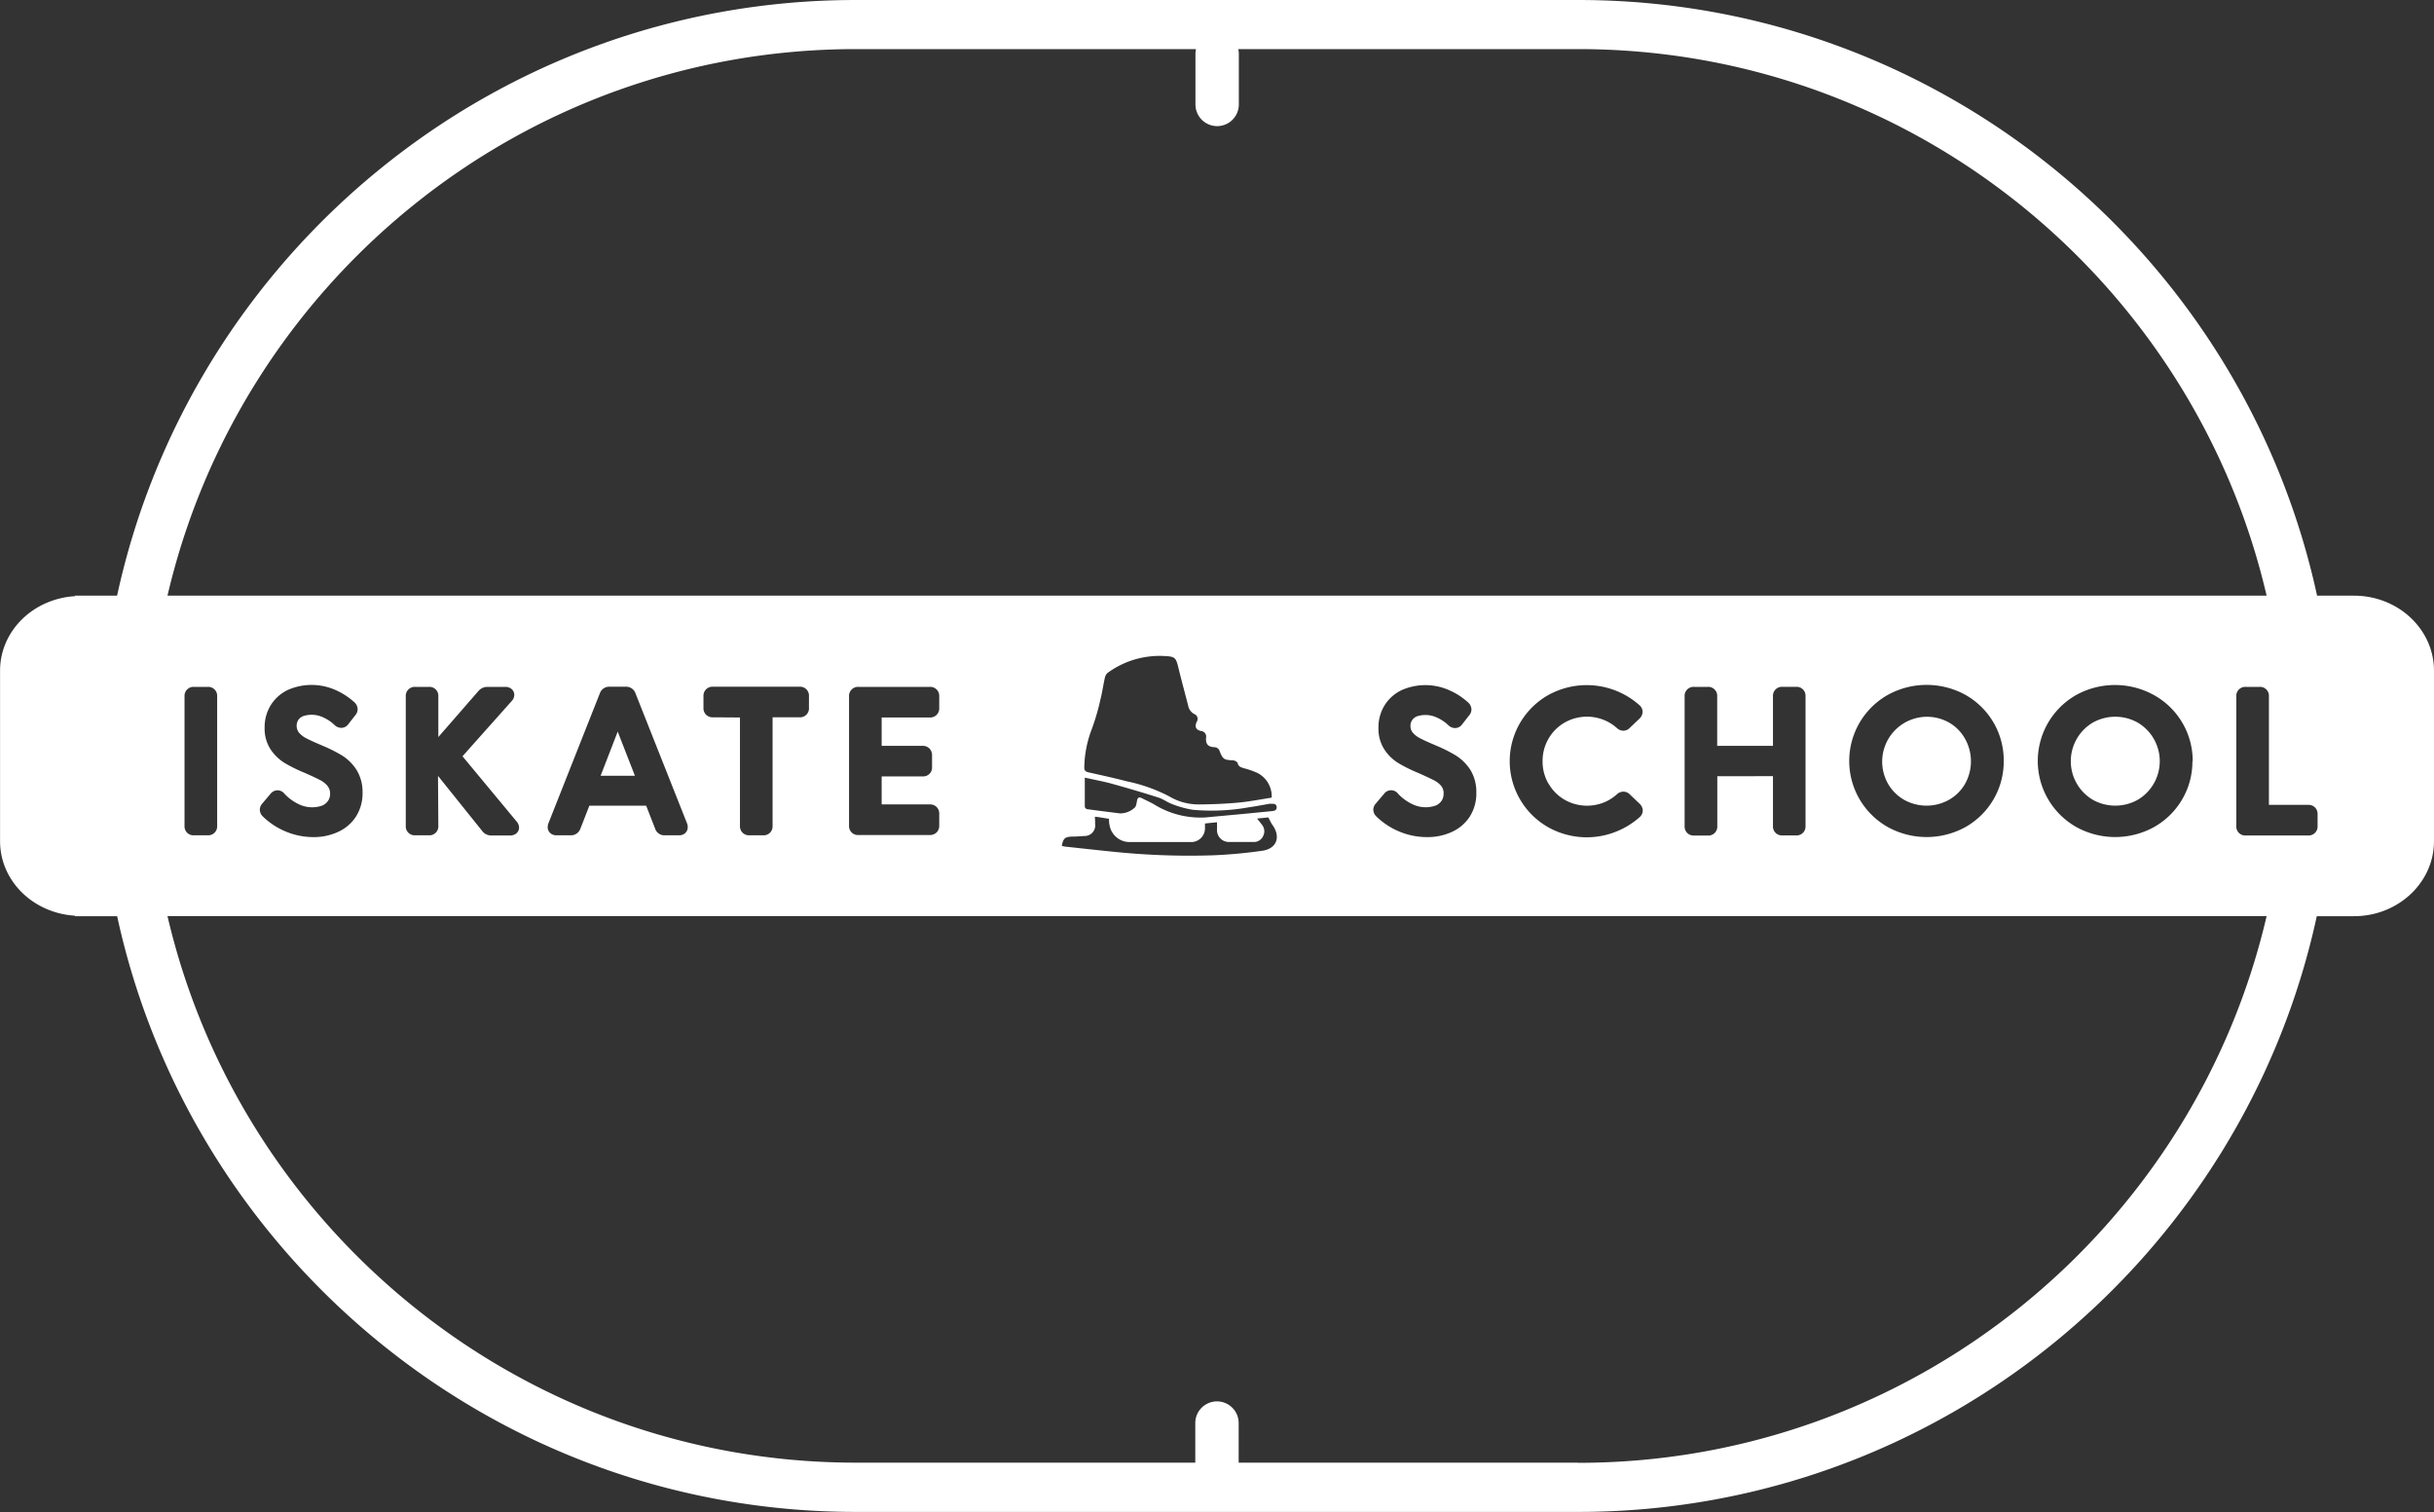 <svg id="Layer_1" data-name="Layer 1" xmlns="http://www.w3.org/2000/svg" viewBox="0 0 434.23 269.74"><rect x="0" y="0" width="434.23" height="269.74" fill="#333333" stroke="none"/><defs><style>.cls-1{fill:#fff;}</style></defs><polygon class="cls-1" points="107.15 138.4 113.27 138.4 110.2 130.52 107.15 138.4"/><path class="cls-1" d="M462,414.85a8.18,8.18,0,0,0-8,0,8,8,0,0,0,0,13.78,8.23,8.23,0,0,0,8,0,8,8,0,0,0,0-13.78Z" transform="translate(-80.63 -285.94)"/><path class="cls-1" d="M428.35,414.85a8,8,0,0,0-10.9,10.9,7.73,7.73,0,0,0,2.88,2.88,8.23,8.23,0,0,0,8,0,7.7,7.7,0,0,0,2.88-2.87,8.22,8.22,0,0,0,0-8A7.63,7.63,0,0,0,428.35,414.85Z" transform="translate(-80.63 -285.94)"/><path class="cls-1" d="M500.59,392.21c-.11,0-.21,0-.32,0v0H494c-13.15-60.67-67.23-106.27-131.79-106.27H233.31c-64.56,0-118.64,45.6-131.79,106.27H94v.09c-7.45.45-13.36,6.2-13.36,13.3V436c0,7.1,5.91,12.85,13.36,13.3v.09h7.53c13.15,60.68,67.24,106.28,131.79,106.28H362.17c64.56,0,118.63-45.61,131.78-106.28h6.32v0c.11,0,.21,0,.32,0,7.88,0,14.27-6,14.27-13.39V405.6C514.86,398.21,508.47,392.21,500.59,392.21Zm-6.5,41.1a1.59,1.59,0,0,1-1.68,1.68H481.28a1.59,1.59,0,0,1-1.69-1.68V410.16a1.6,1.6,0,0,1,1.69-1.68h2.45a1.59,1.59,0,0,1,1.68,1.68v19.37h7a1.59,1.59,0,0,1,1.68,1.68ZM233.31,294.7H294a4.14,4.14,0,0,0-.1.87v9a3.87,3.87,0,1,0,7.74,0v-9a4.14,4.14,0,0,0-.1-.87h60.66c59.71,0,109.81,41.71,122.8,97.51H110.51C123.5,336.41,173.61,294.7,233.31,294.7Zm238.45,127a13.3,13.3,0,0,1-1.83,6.86,13.43,13.43,0,0,1-5,4.92,14.37,14.37,0,0,1-13.89,0,13.54,13.54,0,0,1-5-4.92,13.54,13.54,0,0,1,5-18.64A14.35,14.35,0,0,1,465,410a13.41,13.41,0,0,1,6.81,11.78Zm-33.66,0a13.44,13.44,0,0,1-6.81,11.78,14.37,14.37,0,0,1-13.89,0,13.54,13.54,0,0,1,0-23.56,14.35,14.35,0,0,1,13.89,0,13.41,13.41,0,0,1,6.81,11.78ZM387,424.42v8.89A1.59,1.59,0,0,1,385.3,435h-2.45a1.59,1.59,0,0,1-1.68-1.68V410.16a1.59,1.59,0,0,1,1.68-1.68h2.45a1.59,1.59,0,0,1,1.68,1.68V419h9.95v-8.85a1.6,1.6,0,0,1,1.68-1.68h2.45a1.59,1.59,0,0,1,1.68,1.68v23.15a1.59,1.59,0,0,1-1.68,1.68h-2.45a1.59,1.59,0,0,1-1.68-1.68v-8.89Zm-30.09,1.34a7.75,7.75,0,0,0,2.87,2.87,8.1,8.1,0,0,0,6.88.51,7.75,7.75,0,0,0,2.42-1.49,1.73,1.73,0,0,1,1.16-.48,1.65,1.65,0,0,1,1.18.52l1.71,1.63a1.72,1.72,0,0,1,.57,1.22,1.6,1.6,0,0,1-.53,1.16,14.26,14.26,0,0,1-4.34,2.65,14.08,14.08,0,0,1-12-.83,13.55,13.55,0,0,1,0-23.57,14.15,14.15,0,0,1,16.25,1.77,1.58,1.58,0,0,1,.59,1.21,1.71,1.71,0,0,1-.55,1.21l-1.73,1.65a1.62,1.62,0,0,1-1.16.51,1.72,1.72,0,0,1-1.15-.48,7.75,7.75,0,0,0-2.45-1.49,8.07,8.07,0,0,0-6.87.52,7.88,7.88,0,0,0-3.93,6.89A7.79,7.79,0,0,0,356.89,425.76Zm-19.09.48a4.3,4.3,0,0,0-1.33-1.08q-1-.51-2.76-1.29a27.86,27.86,0,0,1-3.58-1.76,8,8,0,0,1-2.53-2.44,6.77,6.77,0,0,1-1.07-3.87,7.42,7.42,0,0,1,1.11-4.06,7.3,7.3,0,0,1,3-2.67A10.46,10.46,0,0,1,339,409a12.25,12.25,0,0,1,3.56,2.27,1.73,1.73,0,0,1,.58,1.24,1.65,1.65,0,0,1-.45,1.1l-1.22,1.57a1.56,1.56,0,0,1-1.26.65,1.74,1.74,0,0,1-1.19-.51,7.24,7.24,0,0,0-2.14-1.41,4.8,4.8,0,0,0-3.5-.16,1.87,1.87,0,0,0-.83.68,1.75,1.75,0,0,0-.29,1,1.82,1.82,0,0,0,.38,1.18,4.22,4.22,0,0,0,1.26,1c.61.32,1.47.72,2.59,1.19l.34.15a26.54,26.54,0,0,1,3.51,1.76,8.38,8.38,0,0,1,2.6,2.57,7.45,7.45,0,0,1,1.07,4.06,7.66,7.66,0,0,1-1.2,4.33,7.49,7.49,0,0,1-3.24,2.72,10.28,10.28,0,0,1-4.32.89,12.7,12.7,0,0,1-5-1,13.13,13.13,0,0,1-4.11-2.71,1.75,1.75,0,0,1-.51-1.18,1.69,1.69,0,0,1,.48-1.13l1.46-1.73a1.56,1.56,0,0,1,2.47,0,8.06,8.06,0,0,0,2.39,1.79,5.43,5.43,0,0,0,4.39.31,2.5,2.5,0,0,0,1-.84,2.22,2.22,0,0,0,.35-1.26A2,2,0,0,0,337.8,426.24Zm-42.92-9.89a1,1,0,0,1,.89,1.21c-.07,1.15.35,1.62,1.49,1.68a1,1,0,0,1,.94.7c.56,1.46.8,1.58,2.33,1.64.32,0,.84.27.88.5.15.66.62.75,1.11.91a14.33,14.33,0,0,1,2.53.9,4.69,4.69,0,0,1,2.43,4.35c-2.05.32-4,.71-6,.89-2.28.21-4.58.3-6.88.32A10.23,10.23,0,0,1,289.2,428a29.07,29.07,0,0,0-7.54-2.67c-2.26-.59-4.55-1.09-6.83-1.6-.53-.11-.78-.35-.76-.89a19.78,19.78,0,0,1,1.29-6.7,41.33,41.33,0,0,0,1.61-5.5c.32-1.26.49-2.56.78-3.83a1.52,1.52,0,0,1,.51-.85,15.75,15.75,0,0,1,9.75-3c2.32.1,2.38.16,2.92,2.39s1.13,4.34,1.68,6.52a2.11,2.11,0,0,0,1.11,1.47.92.92,0,0,1,.4,1.38C293.72,415.61,294,416.15,294.88,416.35Zm12.68,13c.45-.06.78.12.81.57s-.27.67-.71.71l-5.38.53c-2.14.2-4.29.39-6.43.6a15.71,15.71,0,0,1-9.42-2.36c-.68-.38-1.39-.7-2.09-1.05-.45-.24-.75-.2-.87.38s-.16,1.11-.46,1.32a3.78,3.78,0,0,1-2.59,1c-2-.25-3.93-.49-5.9-.76a.61.61,0,0,1-.38-.4c0-1.68,0-3.35,0-5.22,1.85.41,3.46.7,5,1.14q4.09,1.13,8.15,2.42c.87.28,1.63.88,2.49,1.18a17.64,17.64,0,0,0,3.65,1,37.55,37.55,0,0,0,10-.45c1.26-.18,2.52-.43,3.77-.64ZM276,432.92c0-.4,0-.8-.05-1.26.42,0,.84.09,1.25.15l1.28.21c0,.37,0,.73.09,1.07a3.61,3.61,0,0,0,3.72,3.07c3.56,0,7.11,0,10.67,0a2.46,2.46,0,0,0,2.64-2.55c0-.24,0-.47,0-.76l2.15-.22c0,.45,0,.86,0,1.27a2.11,2.11,0,0,0,2.15,2.25c1.47,0,2.94,0,4.41,0a1.78,1.78,0,0,0,1.68-1.09,1.82,1.82,0,0,0-.2-1.95c-.27-.36-.55-.7-.89-1.14l2-.2c.29.52.48,1,.74,1.34,1.53,2.14.76,4.25-1.84,4.61a87,87,0,0,1-8.83.81,131.71,131.71,0,0,1-17.76-.64c-2.78-.28-5.56-.59-8.33-.89-.25,0-.51-.09-.82-.15.24-1.34.57-1.62,1.84-1.66.71,0,1.42-.05,2.13-.11A1.88,1.88,0,0,0,276,432.92ZM245.23,419a1.67,1.67,0,0,1,1.21.47,1.69,1.69,0,0,1,.47,1.22v2.08a1.58,1.58,0,0,1-1.68,1.68h-7.31v5h8.59a1.6,1.6,0,0,1,1.68,1.68v2.1a1.68,1.68,0,0,1-.47,1.22,1.71,1.71,0,0,1-1.21.46H233.78a1.59,1.59,0,0,1-1.68-1.68V410.16a1.6,1.6,0,0,1,1.68-1.68h12.73a1.6,1.6,0,0,1,1.68,1.68v2.1a1.6,1.6,0,0,1-1.68,1.68h-8.59V419Zm-37.42-5.09a1.6,1.6,0,0,1-1.68-1.68v-2.1a1.6,1.6,0,0,1,1.68-1.68h15.46a1.59,1.59,0,0,1,1.68,1.68v2.1a1.59,1.59,0,0,1-1.68,1.68h-4.81v19.37a1.59,1.59,0,0,1-1.69,1.68h-2.45a1.6,1.6,0,0,1-1.68-1.68V413.94Zm-4.49,19.6a1.41,1.41,0,0,1-.52,1.12,1.67,1.67,0,0,1-1.06.33h-2.53a1.74,1.74,0,0,1-1.71-1.2l-1.59-4.08H185.77l-1.6,4.11a1.78,1.78,0,0,1-1.71,1.17h-2.53a1.65,1.65,0,0,1-1.05-.33,1.38,1.38,0,0,1-.54-1.12,1.81,1.81,0,0,1,.15-.74l9.17-23.18a1.75,1.75,0,0,1,1.71-1.14h2.91a1.76,1.76,0,0,1,1.72,1.18l9.19,23.18A1.65,1.65,0,0,1,203.32,433.54Zm-44.49-.23a1.59,1.59,0,0,1-1.68,1.68H154.7a1.59,1.59,0,0,1-1.68-1.68V410.16a1.6,1.6,0,0,1,1.68-1.68h2.45a1.59,1.59,0,0,1,1.68,1.68v7.27L166,409.2a2.09,2.09,0,0,1,1.58-.72h3.23a1.68,1.68,0,0,1,1,.31,1.4,1.4,0,0,1,.57,1.12,1.65,1.65,0,0,1-.5,1.14l-8.74,9.81,9.66,11.64a1.71,1.71,0,0,1,.43,1.08,1.35,1.35,0,0,1-.6,1.13,1.72,1.72,0,0,1-1,.28h-3.36a2,2,0,0,1-1.63-.82l-7.87-9.81Zm-19.72-7.07a4.18,4.18,0,0,0-1.33-1.08c-.64-.34-1.56-.77-2.75-1.29a27.86,27.86,0,0,1-3.58-1.76,8.09,8.09,0,0,1-2.54-2.44,6.77,6.77,0,0,1-1.07-3.87,7.51,7.51,0,0,1,1.11-4.06,7.36,7.36,0,0,1,3-2.67,10.49,10.49,0,0,1,8.35-.08,12.53,12.53,0,0,1,3.56,2.27,1.71,1.71,0,0,1,.57,1.24,1.68,1.68,0,0,1-.44,1.1l-1.22,1.57a1.57,1.57,0,0,1-1.26.65,1.74,1.74,0,0,1-1.2-.51,7.12,7.12,0,0,0-2.14-1.41,4.78,4.78,0,0,0-3.49-.16,2,2,0,0,0-.84.68,2,2,0,0,0,.1,2.22,4.31,4.31,0,0,0,1.25,1c.61.32,1.47.72,2.59,1.19l.34.15a27.36,27.36,0,0,1,3.52,1.76,8.35,8.35,0,0,1,2.59,2.57,7.45,7.45,0,0,1,1.08,4.06,7.67,7.67,0,0,1-1.21,4.33,7.43,7.43,0,0,1-3.24,2.72,10.25,10.25,0,0,1-4.32.89,12.65,12.65,0,0,1-4.94-1,12.9,12.9,0,0,1-4.11-2.71,1.75,1.75,0,0,1-.51-1.18,1.73,1.73,0,0,1,.47-1.13l1.46-1.73a1.64,1.64,0,0,1,1.23-.6,1.62,1.62,0,0,1,1.24.61,8.19,8.19,0,0,0,2.39,1.79,5.44,5.44,0,0,0,4.39.31,2.5,2.5,0,0,0,1-.84,2.15,2.15,0,0,0,.36-1.26A2,2,0,0,0,139.11,426.24Zm-19.74-16.08v23.15a1.59,1.59,0,0,1-1.68,1.68h-2.45a1.59,1.59,0,0,1-1.69-1.68V410.16a1.6,1.6,0,0,1,1.69-1.68h2.45A1.59,1.59,0,0,1,119.37,410.16Zm242.8,136.75H301.61v-7.06a3.87,3.87,0,1,0-7.74,0v7.06H233.31c-59.7,0-109.81-41.71-122.8-97.51H485C472,505.2,421.87,546.91,362.17,546.91Z" transform="translate(-80.63 -285.94)"/></svg>